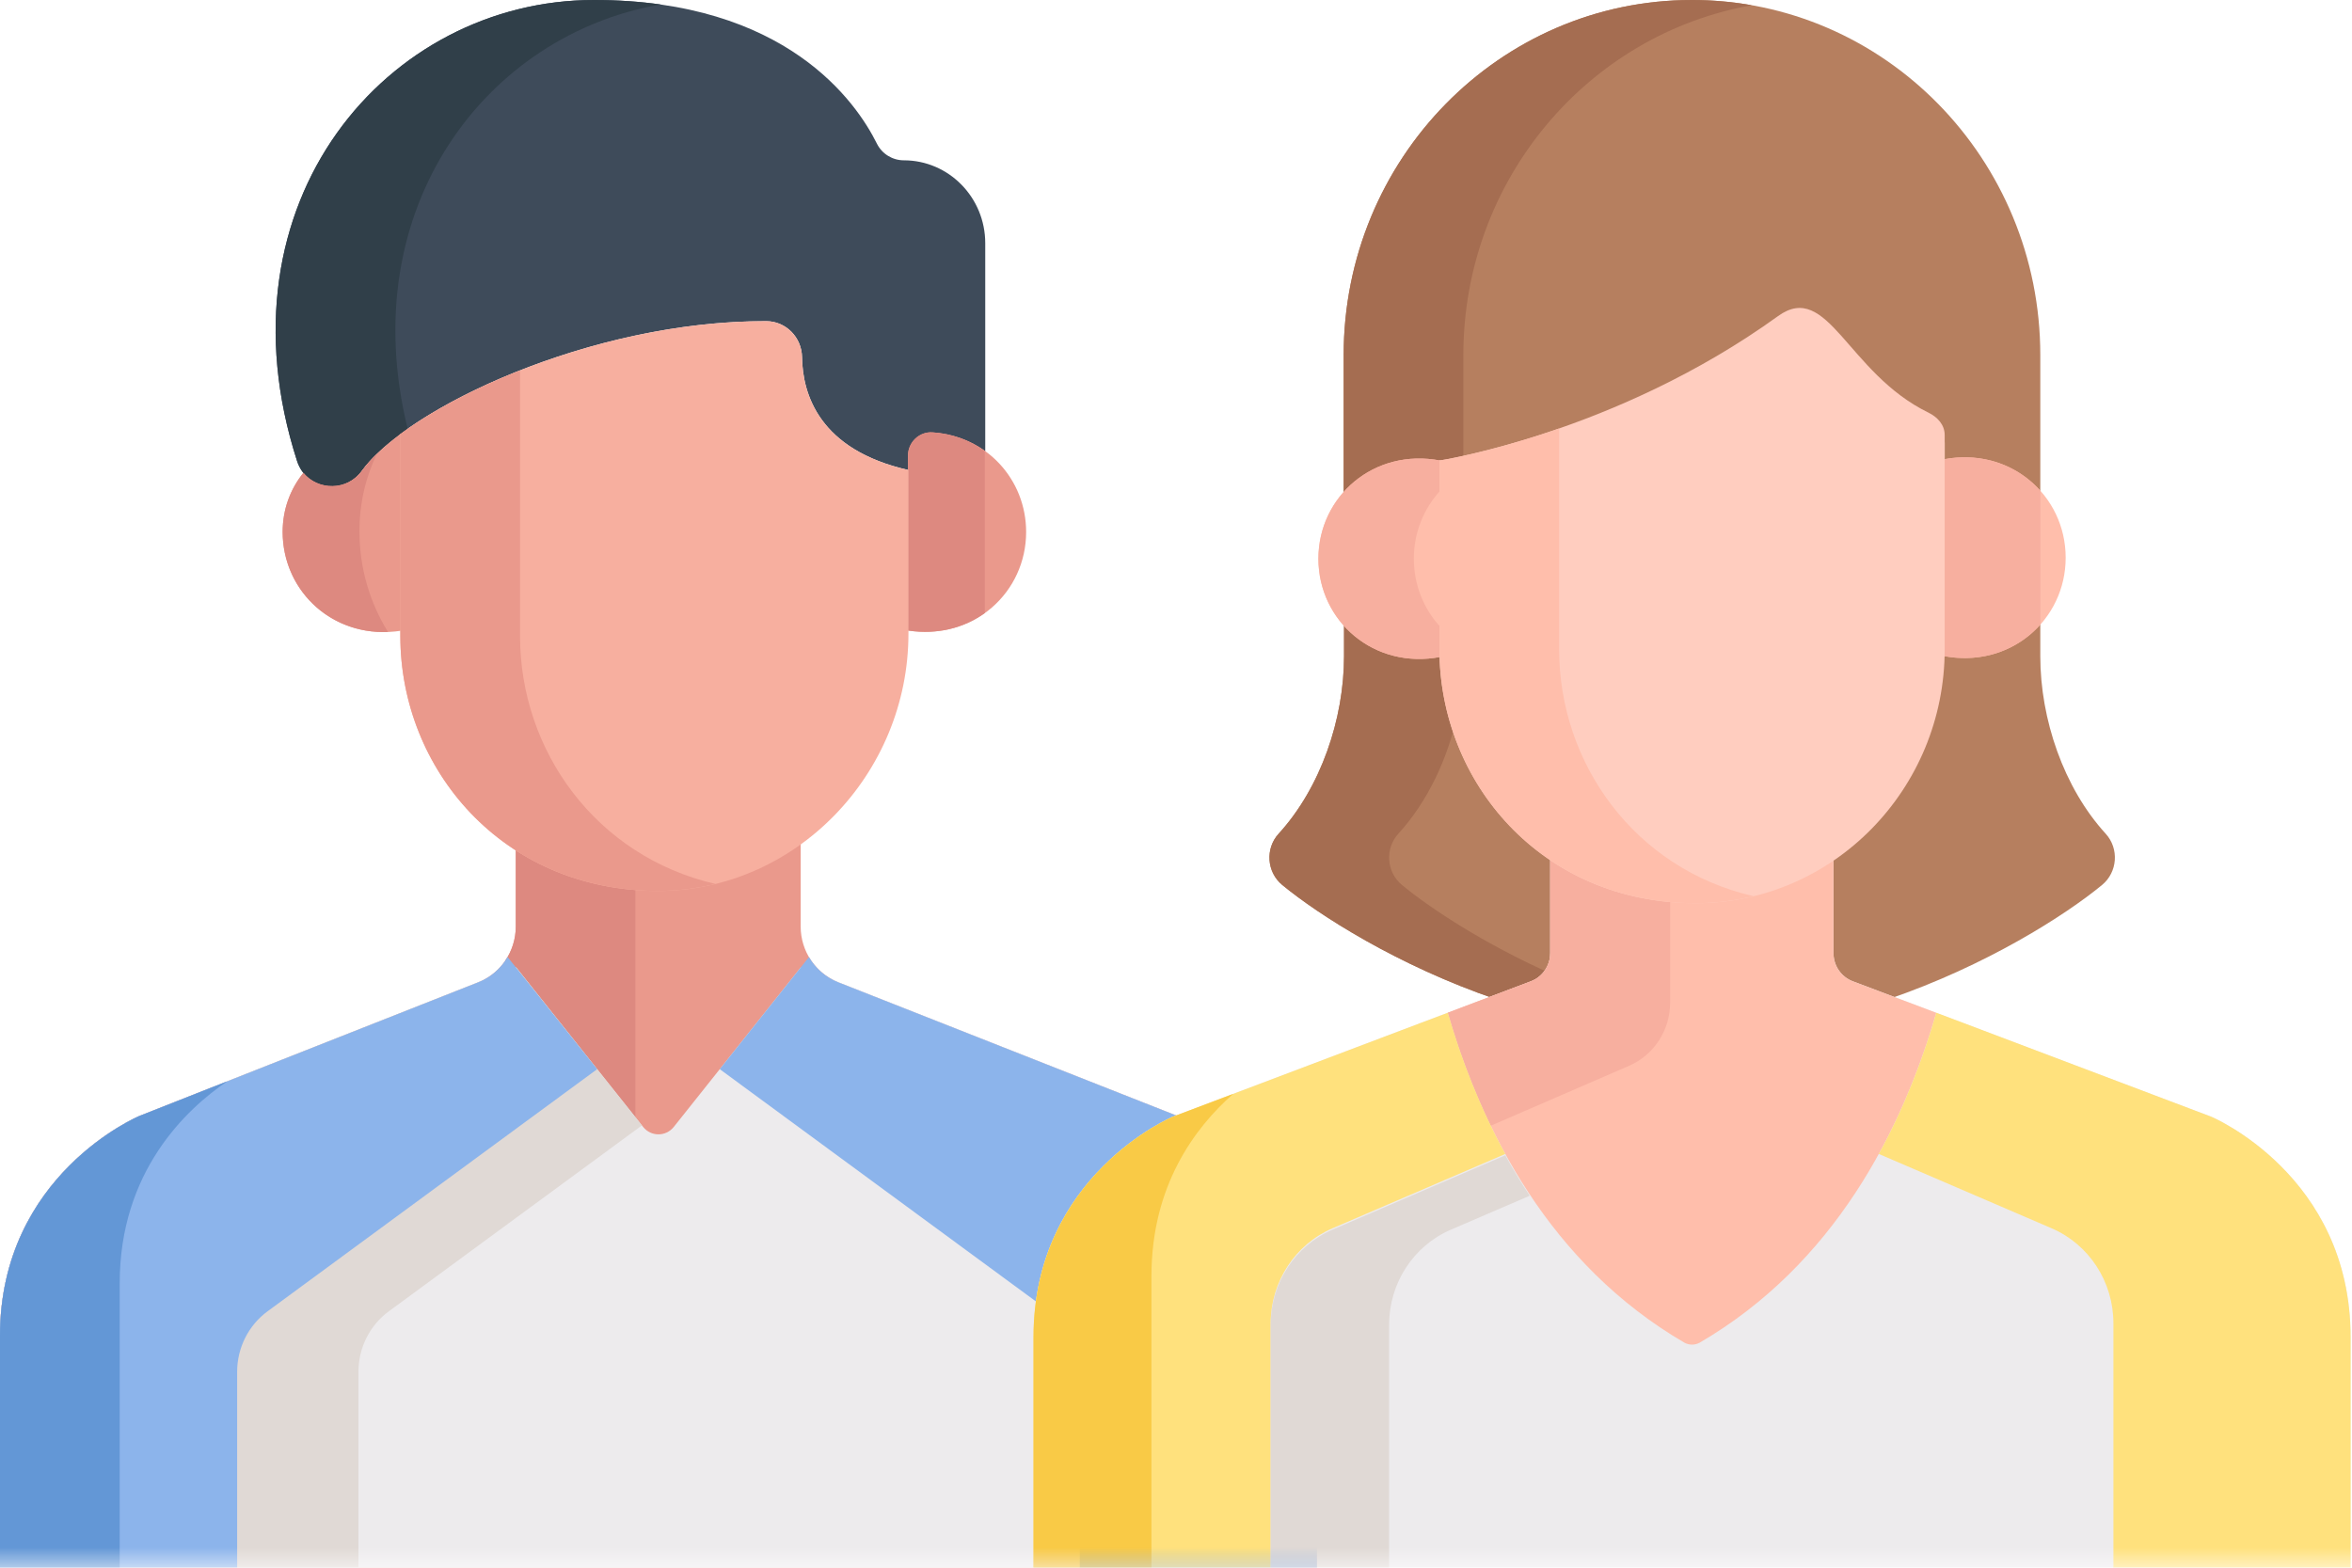 <?xml version="1.0" encoding="UTF-8"?>
<svg width="57px" height="38px" viewBox="0 0 57 38" version="1.1" xmlns="http://www.w3.org/2000/svg" xmlns:xlink="http://www.w3.org/1999/xlink">
    <!-- Generator: Sketch 53.2 (72643) - https://sketchapp.com -->
    <title>ut-students</title>
    <desc>Created with Sketch.</desc>
    <defs>
        <rect id="path-1" x="0" y="0" width="66" height="39"></rect>
    </defs>
    <g id="iOS-Feature-page" stroke="none" stroke-width="1" fill="none" fill-rule="evenodd">
        <g id="iOS-Feature-Page-01" transform="translate(-481, -3787)">
            <g id="ut-students" transform="translate(476, 3786)">
                <g id="012-man-5-+-048-woman-15-Mask">
                    <mask id="mask-2" fill="white">
                        <use xlink:href="#path-1"></use>
                    </mask>
                    <g id="Mask"></g>
                    <g id="012-man-5" mask="url(#mask-2)" fill-rule="nonzero">
                        <g transform="translate(5, 1)" id="Path">
                            <path d="M28.537,27.051 L20.315,23.81 C19.766,23.594 19.404,23.056 19.404,22.458 L19.404,20.208 C18.426,20.895 17.242,21.298 15.967,21.298 C14.632,21.298 13.46,20.925 12.5,20.301 L12.5,22.458 C12.5,23.057 12.139,23.594 11.591,23.81 L3.378,27.051 C3.378,27.051 0,28.465 0,32.384 L0,47.759 C0,48.392 0.504,48.905 1.126,48.905 L30.789,48.905 C31.411,48.905 31.915,48.392 31.915,47.759 L31.915,32.384 C31.915,28.464 28.537,27.051 28.537,27.051 Z" fill="#EA998C"></path>
                            <path d="M2.874,47.759 L2.874,31.006 C2.874,28.58 4.168,27.115 5.154,26.35 L3.378,27.051 C3.378,27.051 0,28.464 0,32.383 L0,47.759 C0,48.391 0.504,48.904 1.126,48.904 L3.999,48.904 C3.378,48.904 2.874,48.391 2.874,47.759 L2.874,47.759 Z" fill="#DD8980"></path>
                            <path d="M15.398,27.193 L15.398,21.274 C14.298,21.184 13.321,20.835 12.5,20.301 L12.5,22.458 C12.5,22.765 12.405,23.055 12.239,23.294 L15.398,27.193 Z" fill="#DD8980"></path>
                            <path d="M5.747,42.677 L5.747,48.904 L26.168,48.904 L26.168,42.677 L31.915,42.677 C31.915,38.593 31.915,33.462 31.915,32.383 C31.915,28.464 28.537,27.051 28.537,27.051 L19.414,23.451 L19.412,23.454 L19.405,23.451 L16.329,27.316 C16.137,27.556 15.777,27.556 15.586,27.316 L12.51,23.451 L12.503,23.454 L12.501,23.451 L3.378,27.051 C3.378,27.051 0,28.464 0,32.383 L0,42.677 L5.747,42.677 Z" fill="#EDEBED"></path>
                            <path d="M8.687,33.252 C8.687,32.67 8.961,32.124 9.425,31.784 L15.557,27.279 L12.51,23.451 L12.503,23.454 L12.501,23.451 L3.378,27.051 C3.378,27.051 0,28.464 0,32.383 L0,42.677 L5.747,42.677 L5.747,48.904 L8.687,48.904 L8.687,33.252 Z" fill="#E0D9D5"></path>
                            <path d="M30.512,28.555 C29.584,27.49 28.537,27.051 28.537,27.051 L20.315,23.81 C20.011,23.69 19.765,23.472 19.605,23.199 L17.443,25.916 L25.429,31.784 C25.893,32.124 26.168,32.67 26.168,33.252 L26.168,42.677 L31.915,42.677 C31.915,38.593 31.915,33.462 31.915,32.383 C31.915,30.984 31.483,29.906 30.93,29.095 C30.82,28.936 30.707,28.787 30.591,28.648 C30.565,28.617 30.539,28.585 30.512,28.555 Z" fill="#8CB4EB"></path>
                            <path d="M0,42.677 L5.747,42.677 L5.747,33.252 C5.747,32.67 6.022,32.124 6.486,31.784 L14.472,25.916 L12.301,23.197 C12.141,23.471 11.895,23.69 11.591,23.81 L3.378,27.051 C3.378,27.051 0,28.464 0,32.383 L0,42.677 L0,42.677 Z" fill="#8CB4EB"></path>
                            <path d="M5.508,26.21 L3.378,27.051 C3.378,27.051 0,28.464 0,32.383 L0,42.677 L2.901,42.677 L2.901,31.104 C2.901,28.398 4.511,26.886 5.508,26.21 Z" fill="#6397D6"></path>
                            <path d="M14.394,0 C19.055,0 20.755,2.482 21.25,3.479 C21.374,3.73 21.628,3.886 21.903,3.886 C22.993,3.886 23.877,4.786 23.877,5.895 L23.877,10.941 C23.521,10.685 23.088,10.522 22.607,10.49 C22.287,10.469 22.016,10.73 22.016,11.056 L22.016,11.393 C19.85,10.905 19.45,9.551 19.437,8.659 C19.43,8.175 19.045,7.786 18.57,7.785 C14.295,7.775 9.854,9.902 8.761,11.418 C8.333,12.012 7.425,11.874 7.199,11.174 C5.172,4.884 9.396,0 14.394,0 Z" fill="#3E4B5A"></path>
                            <path d="M16.012,0.109 C15.517,0.039 14.979,0 14.394,0 C9.396,0 5.172,4.884 7.199,11.174 C7.425,11.874 8.333,12.012 8.761,11.418 C8.994,11.096 9.379,10.746 9.88,10.395 C8.559,5.022 11.81,0.827 16.012,0.109 Z" fill="#303F49"></path>
                            <path d="M22.004,15.133 L22.004,11.049 C22.004,10.721 22.276,10.459 22.597,10.48 C23.908,10.565 24.868,11.624 24.868,12.895 C24.868,14.348 23.609,15.531 22,15.283 C22.001,15.233 22.004,15.183 22.004,15.133 L22.004,15.133 Z" fill="#EA998C"></path>
                            <path d="M8.774,11.408 C8.98,11.122 9.304,10.816 9.722,10.506 L9.722,15.138 C9.722,15.188 9.724,15.238 9.725,15.288 C8.11,15.537 6.85,14.349 6.85,12.894 C6.85,12.35 7.033,11.858 7.352,11.462 C7.705,11.891 8.414,11.907 8.774,11.408 Z" fill="#EA998C"></path>
                            <path d="M23.867,10.929 C23.511,10.674 23.078,10.511 22.597,10.48 C22.276,10.459 22.004,10.721 22.004,11.048 L22.004,15.133 C22.004,15.183 22.001,15.233 22,15.283 C22.72,15.393 23.369,15.218 23.867,14.86 L23.867,10.929 Z" fill="#DD8980"></path>
                            <path d="M8.711,12.878 C8.711,12.201 8.861,11.567 9.135,10.999 C8.991,11.139 8.87,11.276 8.774,11.408 C8.414,11.907 7.705,11.891 7.352,11.462 C7.033,11.858 6.85,12.35 6.85,12.894 C6.85,14.251 7.946,15.375 9.404,15.319 C8.962,14.608 8.711,13.769 8.711,12.878 Z" fill="#DD8980"></path>
                            <path d="M18.57,7.785 C19.045,7.786 19.43,8.175 19.437,8.658 C19.45,9.551 19.85,10.905 22.016,11.393 L22.016,15.358 C22.016,18.768 19.275,21.607 15.924,21.596 C12.177,21.584 9.702,18.641 9.702,15.418 L9.702,10.522 C11.509,9.182 15.094,7.776 18.57,7.785 Z" fill="#F7AF9F"></path>
                            <path d="M12.603,15.418 L12.603,8.978 C11.432,9.44 10.425,9.986 9.702,10.522 L9.702,15.418 C9.702,18.641 12.178,21.584 15.924,21.596 C16.411,21.598 16.884,21.537 17.338,21.426 C14.438,20.757 12.603,18.192 12.603,15.418 Z" fill="#EA998C"></path>
                        </g>
                    </g>
                    <g id="048-woman-15" mask="url(#mask-2)">
                        <g transform="translate(30, 1)">
                            <path d="M10.08,15.675 L10.069,15.675 L10.069,15.675 C9.14,15.853 8.11,15.532 7.572,14.938 L7.572,15.909 C7.572,17.431 7.006,19.094 5.988,20.208 C5.658,20.569 5.698,21.14 6.075,21.451 C6.957,22.178 8.871,23.405 11.256,24.221 L12.297,23.827 C12.577,23.721 12.762,23.449 12.762,23.145 L12.762,20.848 C12.763,20.849 12.763,20.849 12.764,20.849 C11.114,19.737 10.122,17.669 10.08,15.675 Z" id="Path" fill="#B67F5F" fill-rule="nonzero"></path>
                            <path d="M8.976,21.451 C8.599,21.14 8.559,20.569 8.889,20.208 C9.6,19.43 10.09,18.383 10.321,17.304 C10.174,16.769 10.091,16.219 10.08,15.675 L10.069,15.675 C9.14,15.853 8.11,15.532 7.572,14.939 L7.572,15.909 C7.572,17.431 7.006,19.094 5.988,20.208 C5.658,20.569 5.698,21.14 6.075,21.451 C6.957,22.178 8.871,23.405 11.256,24.221 L12.297,23.827 C12.418,23.781 12.52,23.703 12.598,23.606 C10.949,22.869 9.655,22.011 8.976,21.451 Z" id="Path" fill="#A56D51" fill-rule="nonzero"></path>
                            <path d="M26.03,20.208 C25.012,19.094 24.446,17.431 24.446,15.909 L24.446,14.933 C23.906,15.532 22.87,15.856 21.935,15.674 L21.933,15.674 C21.89,17.753 20.83,19.779 19.24,20.861 L19.24,23.145 C19.24,23.449 19.426,23.721 19.706,23.827 L20.755,24.223 C23.144,23.407 25.06,22.179 25.943,21.451 C26.32,21.14 26.36,20.569 26.03,20.208 Z" id="Path" fill="#B67F5F" fill-rule="nonzero"></path>
                            <path d="M16.004,0 C11.342,0 7.563,3.854 7.563,8.609 L7.563,12.106 C8.102,11.506 8.945,11.18 9.881,11.361 C9.881,11.361 14.151,10.704 18.09,7.859 C19.299,6.986 19.766,9.238 21.732,10.197 C21.954,10.306 22.129,10.492 22.129,10.743 L22.129,11.362 L22.132,11.362 L22.132,11.361 C23.065,11.18 23.907,11.505 24.446,12.103 C24.446,10.797 24.446,9.134 24.446,8.609 C24.446,3.854 20.667,0 16.004,0 Z" id="Path" fill="#B67F5F" fill-rule="nonzero"></path>
                            <path d="M10.464,8.609 C10.464,4.359 13.484,0.828 17.455,0.127 C16.984,0.044 16.499,0 16.004,0 C11.342,0 7.563,3.854 7.563,8.609 L7.563,12.106 C8.102,11.506 8.945,11.18 9.881,11.361 C9.881,11.361 10.092,11.328 10.464,11.247 C10.464,9.788 10.464,8.645 10.464,8.609 Z" id="Path" fill="#A56D51" fill-rule="nonzero"></path>
                            <path d="M28.588,27.068 L22.717,24.85 L19.9,23.785 C19.62,23.679 19.434,23.407 19.434,23.102 L19.434,20.818 C18.477,21.47 17.328,21.85 16.093,21.85 C14.73,21.85 13.537,21.458 12.569,20.806 L12.569,23.103 C12.569,23.407 12.383,23.679 12.104,23.785 L9.414,24.802 L3.425,27.068 C3.425,27.068 0.047,28.484 0.047,32.412 L0.047,47.819 C0.047,48.453 0.551,48.967 1.173,48.967 L30.84,48.967 C31.462,48.967 31.966,48.453 31.966,47.819 C31.966,46.088 31.966,34.128 31.966,32.412 C31.966,28.484 28.588,27.068 28.588,27.068 Z" id="Path" fill="#EDEBED" fill-rule="nonzero"></path>
                            <path d="M16.197,32.542 C19.44,30.648 21.089,27.431 21.925,24.55 L19.9,23.785 C19.62,23.679 19.434,23.407 19.434,23.102 L19.434,20.325 C18.477,20.977 17.328,21.357 16.093,21.357 C14.73,21.357 13.537,20.965 12.569,20.313 L12.569,23.103 C12.569,23.407 12.383,23.679 12.104,23.785 L10.087,24.548 C10.923,27.43 12.571,30.648 15.815,32.542 C15.933,32.61 16.08,32.61 16.197,32.542 L16.197,32.542 Z" id="Path" fill="#FFBEAB" fill-rule="nonzero"></path>
                            <path d="M12.569,20.313 L12.569,23.103 C12.569,23.407 12.383,23.679 12.104,23.785 L10.087,24.548 C10.347,25.445 10.686,26.374 11.128,27.287 L14.483,25.833 C15.084,25.572 15.475,24.971 15.475,24.304 L15.475,21.328 C14.367,21.229 13.387,20.864 12.569,20.313 L12.569,20.313 Z" id="Path" fill="#F7AF9F" fill-rule="nonzero"></path>
                            <path d="M5.795,42.808 L5.795,32.076 C5.795,31.071 6.385,30.164 7.293,29.773 L11.481,27.971 C10.863,26.844 10.412,25.67 10.087,24.548 L9.414,24.802 L3.425,27.068 C3.425,27.068 0.047,28.484 0.047,32.412 L0.047,42.809 L5.795,42.809 L5.795,42.808 Z" id="Path" fill="#FFE17D" fill-rule="nonzero"></path>
                            <path d="M26.218,32.075 L26.218,42.808 L31.966,42.808 L31.966,32.412 C31.966,28.484 28.588,27.068 28.588,27.068 L22.599,24.802 L21.926,24.548 C21.6,25.67 21.151,26.844 20.532,27.971 L24.72,29.773 C25.628,30.163 26.218,31.071 26.218,32.075 L26.218,32.075 Z" id="Path" fill="#FFE17D" fill-rule="nonzero"></path>
                            <g id="Group" stroke-width="1" fill="none" fill-rule="evenodd" transform="translate(0, 26.51)">
                                <path d="M4.885,0.006 L3.425,0.558 C3.425,0.558 0.047,1.975 0.047,5.902 L0.047,16.299 L2.905,16.299 L2.905,4.423 C2.905,2.233 3.956,0.824 4.885,0.006 L4.885,0.006 Z" id="Path" fill="#F9CA46" fill-rule="nonzero"></path>
                            </g>
                            <path d="M10.163,29.806 L12.073,28.984 C11.86,28.663 11.663,28.335 11.481,28.004 L7.293,29.806 C6.385,30.196 5.795,31.104 5.795,32.108 L5.795,49 L8.665,49 C8.665,47.45 8.665,33.658 8.665,32.108 C8.665,31.104 9.255,30.196 10.163,29.806 Z" id="Path" fill="#E0D9D5" fill-rule="nonzero"></path>
                            <path d="M22.096,11.135 L22.096,15.765 C22.096,15.81 22.093,15.855 22.092,15.9 C23.712,16.216 25.061,15.029 25.061,13.518 C25.061,12.007 23.714,10.821 22.096,11.135 L22.096,11.135 Z" id="Path" fill="#FFBEAB" fill-rule="nonzero"></path>
                            <path d="M9.912,11.165 L9.912,15.788 C9.912,15.833 9.915,15.877 9.916,15.922 C8.298,16.238 6.951,15.053 6.951,13.543 C6.951,12.035 8.297,10.851 9.912,11.165 Z" id="Path" fill="#FFBEAB" fill-rule="nonzero"></path>
                            <path d="M24.449,11.898 C23.904,11.284 23.047,10.951 22.096,11.135 L22.096,15.765 C22.096,15.81 22.093,15.855 22.092,15.9 C23.045,16.086 23.904,15.752 24.449,15.138 L24.449,11.898 Z" id="Path" fill="#F7AF9F" fill-rule="nonzero"></path>
                            <path d="M9.912,15.202 C9.508,14.768 9.264,14.185 9.264,13.543 C9.264,12.902 9.508,12.319 9.912,11.885 L9.912,11.165 C8.297,10.851 6.951,12.035 6.951,13.543 C6.951,15.053 8.298,16.238 9.916,15.922 C9.915,15.877 9.912,15.833 9.912,15.788 L9.912,15.202 Z" id="Path" fill="#F7AF9F" fill-rule="nonzero"></path>
                            <path d="M9.881,11.164 C9.881,11.164 14.151,10.507 18.09,7.662 C19.299,6.789 19.766,9.041 21.732,10 C21.954,10.109 22.129,10.295 22.129,10.546 L22.129,15.738 C22.129,19.132 19.422,21.893 16.094,21.893 C12.354,21.893 9.884,18.954 9.884,15.738 L9.884,11.164" id="Path" fill="#FFCDBF" fill-rule="nonzero"></path>
                            <path d="M12.785,15.738 L12.785,10.386 C11.076,10.98 9.881,11.164 9.881,11.164 L9.884,11.164 L9.884,15.738 C9.884,18.954 12.354,21.893 16.093,21.893 C16.576,21.893 17.045,21.833 17.495,21.723 C14.61,21.058 12.785,18.501 12.785,15.738 Z" id="Path" fill="#FFBEAB" fill-rule="nonzero"></path>
                        </g>
                    </g>
                </g>
            </g>
        </g>
    </g>
</svg>